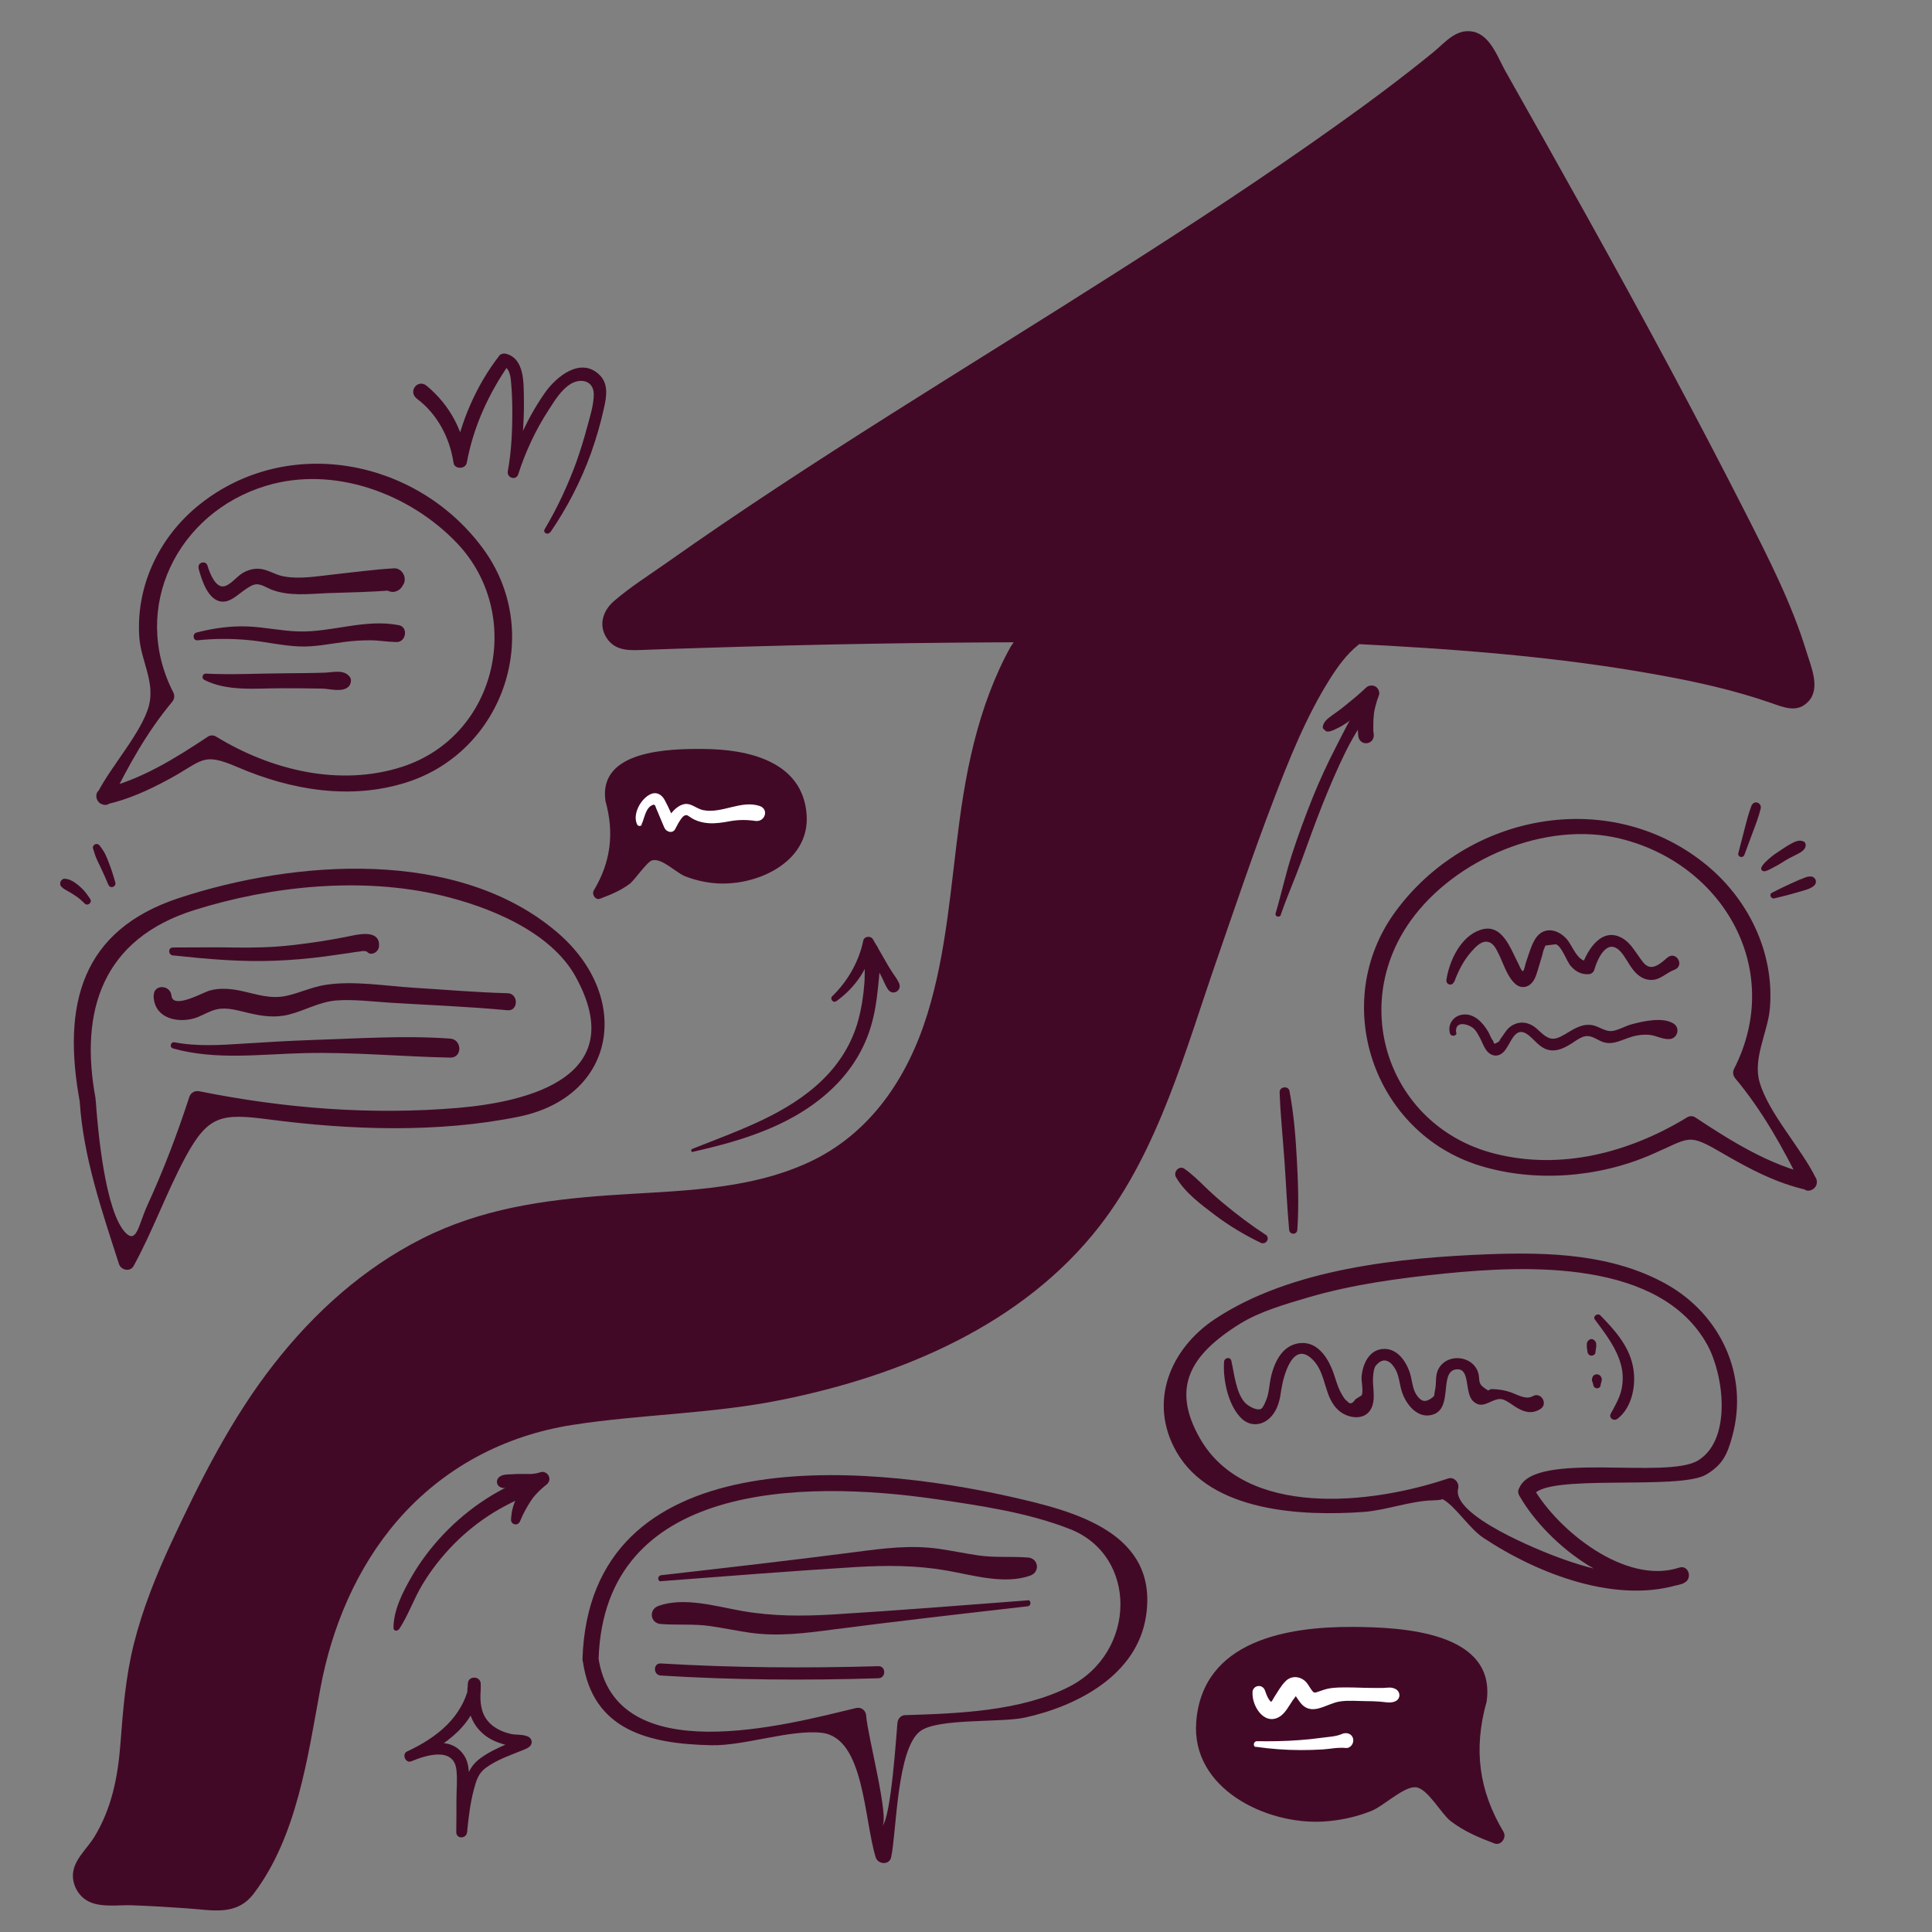 <?xml version="1.0" encoding="UTF-8"?>
<svg id="Layer_1" data-name="Layer 1" xmlns="http://www.w3.org/2000/svg" viewBox="0 0 120 120">
  <rect x="0" y="0" width="120" height="120" fill="#808080" stroke="none"/>
  <defs>
    <style>
      .cls-1 {
        fill: #420926;
      }

      .cls-1, .cls-2 {
        stroke-width: 0px;
      }

      .cls-2 {
        fill: #fff;
      }
    </style>
  </defs>
  <g>
    <path class="cls-1" d="M83.86,39.62c11.06.54,21.24,1.69,27.05,3.91.73.28,1.49-.37,1.33-1.13-.71-3.27-2.24-6.35-3.76-9.35-5.15-10.13-10.81-20.12-16.43-30-.31-.54-1.03-.67-1.51-.27-13.19,11.12-37.66,24.36-52.04,35.16-.78.59-.33,1.83.64,1.79,5.14-.2,14.56-.52,25.08-.53v.04c-2.66,3.77-3.63,8.98-4.15,13.74-.73,6.64-1.58,14.1-6.82,18.25-6.12,4.85-15.07,2.77-22.61,4.82-7.35,1.99-13.1,7.97-16.58,14.74-2.6,5.06-5.14,9.58-5.63,15.43-.2,2.34-.12,2.72-.57,5.03-.3,1.53-1.12,3.24-2.31,4.68-.54.65-.04,1.63.8,1.61,2.74-.05,6.16.31,7.68.34.3,0,.59-.13.78-.35,1.85-2.23,2.49-4.9,3.24-7.73.42-1.61.72-3.25,1.01-4.89,1.25-7.19,5.48-13.58,12.51-16.22,3.03-1.14,6.33-1.25,9.56-1.51,10.75-.87,22.45-4.37,27.99-13.64,4.45-7.44,9.69-29.97,14.76-33.91Z"/>
    <path class="cls-1" d="M83.86,39.98c6.46.32,12.94.8,19.31,1.97,2.31.42,4.61.94,6.83,1.71.81.28,1.64.65,2.33-.1.76-.82.15-2.17-.12-3.06-.91-2.99-2.35-5.8-3.76-8.58-1.55-3.05-3.14-6.08-4.75-9.09-3.31-6.18-6.74-12.29-10.19-18.4-.47-.83-.93-2.23-2-2.46s-1.78.7-2.48,1.27c-1.94,1.58-3.95,3.08-5.99,4.53-4.44,3.17-9.01,6.16-13.61,9.09-9.37,5.98-18.95,11.68-28.03,18.1-1.08.76-2.25,1.5-3.25,2.36-.68.58-1,1.47-.48,2.29.57.9,1.56.78,2.48.75,1.2-.04,2.4-.09,3.59-.12,6.82-.22,13.65-.34,20.48-.35l-.71-.71s-.63.8-.73.98c-.26.46-.49.92-.71,1.4-.44.97-.82,1.97-1.13,2.98-.65,2.09-1.05,4.25-1.34,6.42-.55,4.03-.79,8.12-2,12.03s-3.52,7.43-7.38,9.21-8.24,1.75-12.37,2.04-7.98.85-11.63,2.69-6.72,4.61-9.21,7.8c-2.64,3.37-4.6,7.28-6.4,11.15-.93,2.01-1.76,4.08-2.3,6.24-.51,2.04-.67,4.1-.83,6.19s-.55,4.03-1.63,5.8c-.45.73-1.28,1.41-1.32,2.32-.03.69.37,1.38.99,1.68.78.38,1.82.2,2.66.23,1.14.04,2.29.11,3.43.19,1.61.11,3.09.5,4.17-.94,2.66-3.53,3.33-8.44,4.11-12.67.7-3.82,2.25-7.53,4.81-10.49,2.83-3.26,6.62-5.27,10.88-5.93s8.69-.68,13-1.56c7.42-1.5,14.96-4.66,19.72-10.79,3.68-4.74,5.35-10.99,7.29-16.57,1.13-3.26,2.23-6.53,3.46-9.75,1-2.62,2.06-5.29,3.56-7.67.49-.77,1.03-1.52,1.74-2.09s-.29-1.5-.96-.96c-1.62,1.3-2.65,3.33-3.55,5.15-1.33,2.7-2.42,5.53-3.46,8.35-2.22,5.99-4.03,12.2-6.72,18.01-3.03,6.56-8.79,10.76-15.51,13.08-3.74,1.29-7.66,2.06-11.59,2.47-4.41.45-8.85.44-12.93,2.4-3.24,1.55-5.95,4.06-7.91,7.06-2.17,3.33-3.07,6.96-3.8,10.81-.41,2.17-.93,4.34-1.62,6.44-.33,1-.73,1.97-1.27,2.88-.23.38-.58,1.1-1.01,1.27-.28.11-.92-.04-1.22-.06-.92-.05-1.85-.12-2.77-.17-.55-.03-1.1-.06-1.66-.08-.49-.02-1.18.11-1.64-.03-.37-.11-.56-.02-.36-.58.06-.17.28-.36.38-.51.32-.46.62-.94.87-1.44.45-.87.79-1.79.99-2.75.37-1.73.44-3.48.59-5.24.21-2.35.79-4.64,1.61-6.84,1.5-4.01,3.56-8.1,5.93-11.66s5.21-6.49,8.74-8.63,7.6-2.97,11.77-3.28c3.95-.3,8.03-.31,11.83-1.56,3.5-1.16,6.38-3.46,8.18-6.69,3.97-7.09,2.72-15.64,5.22-23.18.36-1.07.79-2.12,1.32-3.12.31-.58,1.11-1.37,1.11-2.04,0-.38-.32-.71-.71-.71-5.64.01-11.28.11-16.91.27-2.16.06-4.32.13-6.47.21-.39.01-.81.07-1.2.05,0,0-.46.05-.49.02-.6-.57.14-.76.36-1,.69-.77,1.89-1.38,2.74-1.98,8.1-5.73,16.58-10.9,24.94-16.23,7.88-5.02,15.85-10.07,23.06-16.04.08-.06.36-.36.48-.4.88-.29,1.15.5,1.43,1,.36.64.73,1.27,1.09,1.91.81,1.41,1.62,2.83,2.42,4.24,1.53,2.69,3.05,5.39,4.56,8.1,2.99,5.37,5.94,10.78,8.68,16.28.8,1.61,1.56,3.25,2.16,4.95.21.61.68,1.53.65,2.19-.07,1.58-1.16.84-1.88.61-2.34-.76-4.76-1.25-7.18-1.65-6.2-1.03-12.5-1.46-18.77-1.77-.46-.02-.46.7,0,.72Z"/>
  </g>
  <g>
    <g>
      <path class="cls-1" d="M43.04,71.54c3.19-.72,6.4-1.7,8.79-4.06,1.06-1.05,1.85-2.32,2.27-3.75.23-.77.35-1.56.43-2.35s.21-1.72-.01-2.5c-.09-.34-.59-.34-.68,0-.19.69-.1,1.46-.15,2.17-.06.79-.18,1.58-.39,2.35-.39,1.4-1.14,2.62-2.18,3.64-2.21,2.18-5.3,3.19-8.12,4.32-.12.05-.07.22.05.19h0Z"/>
      <path class="cls-1" d="M51.94,62.19c.6-.43,1.1-.94,1.51-1.56s.66-1.32.81-2.03l-.6.08c.26.46.51.92.77,1.38.13.23.25.46.37.7s.21.49.36.7c.29.42.89.06.68-.4-.11-.24-.27-.45-.42-.67s-.28-.45-.41-.68c-.26-.46-.53-.91-.79-1.37-.13-.23-.54-.2-.6.08-.27,1.31-.97,2.53-1.93,3.46-.16.15.05.44.24.31h0Z"/>
    </g>
    <g>
      <path class="cls-1" d="M79.55,56.82c.39-1.13.88-2.24,1.29-3.36s.81-2.25,1.25-3.36.94-2.29,1.49-3.41,1.21-2.04,1.79-3.09c.18-.32-.29-.72-.53-.41-.74.95-1.29,2.09-1.84,3.16s-1.04,2.12-1.48,3.22-.89,2.31-1.27,3.48-.66,2.46-1.02,3.68c-.06.21.25.29.33.09h0Z"/>
      <path class="cls-1" d="M82.33,45.41c.17.07.35,0,.51-.07.14-.07.29-.13.43-.21.26-.15.52-.33.77-.51.52-.37,1-.79,1.47-1.22l-.8-.46c-.34.88-.43,1.81-.35,2.74.02.29.24.52.55.48s.46-.32.41-.61c0-.03-.01-.07-.02-.1,0-.05,0-.07,0-.04,0,.03,0,.02,0-.04,0-.03,0-.05,0-.08,0-.11,0-.22,0-.33,0-.21.01-.42.04-.63,0-.03,0-.03,0,0,0-.02,0-.05.01-.07,0-.06.02-.12.03-.17.02-.1.04-.2.07-.29.05-.21.12-.42.2-.62.07-.19-.05-.45-.22-.54-.19-.1-.42-.08-.58.07-.44.42-.91.8-1.38,1.18-.12.1-.2.16-.3.23-.13.1-.26.19-.39.28-.25.19-.58.4-.62.74-.01.12.09.2.18.24h0Z"/>
    </g>
    <g>
      <path class="cls-1" d="M24.77,101.22c.58-.87.92-1.89,1.46-2.79s1.21-1.76,1.96-2.52,1.58-1.42,2.49-1.98c.43-.26.88-.5,1.34-.72.5-.23,1.04-.37,1.49-.68.32-.22.24-.8-.21-.79-.58.02-1.09.27-1.61.52s-1.02.53-1.5.84c-.96.62-1.85,1.36-2.63,2.18s-1.48,1.74-2.04,2.73c-.53.93-1.08,2.02-1.08,3.11,0,.17.22.22.31.09h0Z"/>
      <path class="cls-1" d="M32.31,94.47c.17-.43.41-.86.67-1.26.03-.05.07-.1.1-.14,0-.01.06-.09.01-.02.02-.02.03-.04.05-.06.08-.1.16-.19.25-.28s.17-.18.27-.26c.05-.04.1-.09.15-.13.02-.02.04-.03.06-.05-.07.06.03-.02.04-.03.18-.13.27-.33.18-.55-.08-.19-.31-.32-.52-.25-.22.08-.35.09-.54.11-.21.01-.42,0-.63,0s-.42,0-.63.02c-.23.01-.52,0-.72.14-.14.09-.22.26-.17.43s.2.26.36.28c.12.02.25-.03.37-.04-.04,0,.1,0,.12,0,.04,0,.09,0,.13,0,.21,0,.42.02.63.03.44.02.89.02,1.31-.11l-.34-.8c-.49.34-.9.76-1.22,1.26-.16.24-.27.51-.36.79s-.12.56-.14.85c0,.14.11.27.25.28.15.02.26-.07.32-.21h0Z"/>
    </g>
  </g>
  <path class="cls-1" d="M5.94,68.25c-1.02-5.46.42-9.94,6.15-11.73,4.79-1.5,10.37-2.07,15.29-.91,2.92.69,6.81,2.22,8.37,5.05,3.44,6.23-2.93,7.77-7.26,8.15-5.42.46-10.78.04-16.11-1.03-.27-.05-.53.08-.62.35-.76,2.33-1.58,4.49-2.61,6.74-.53,1.16-.65,2.37-1.32,1.73-1.32-1.28-1.77-6.61-1.88-8.21-.04-.64-1.04-.64-1,0,.22,3.48,1.38,6.82,2.44,10.12.13.39.7.51.91.12,1.2-2.19,2.04-4.57,3.22-6.76,1.42-2.63,2.26-2.72,5.19-2.34,5.03.66,10.51.85,15.51-.17,6.1-1.25,7.06-7.46,2.39-11.45-6.17-5.27-16.28-4.5-23.47-2.14-6.1,2-7.31,6.64-6.17,12.74.12.63,1.08.36.96-.27Z"/>
  <path class="cls-1" d="M36.2,103.17c.6,4.31,4.1,5.15,8,5.23,2.05.04,4.92-1,6.85-.77,2.63.31,2.6,5.31,3.34,7.73.14.45.85.5.96,0,.34-1.53.34-6.79,1.83-7.85,1.12-.8,5-.5,6.49-.83,3.26-.72,6.95-2.64,7.51-6.29.8-5.2-4.47-6.53-8.3-7.4-9.46-2.14-26.26-3.54-26.7,10.05-.02.64.98.64,1,0,.36-10.99,12.69-11.12,20.92-9.93,2.75.4,5.77.84,8.37,1.87,4.19,1.65,4.16,7.63-.07,9.79-2.99,1.52-6.89,1.66-10.16,1.76-.29,0-.47.22-.5.5-.05.45-.38,5.88-.95,6.4.48-.44-.91-5.67-.99-6.86-.02-.33-.3-.56-.63-.48-4.21,1.01-15.01,3.97-16.01-3.19-.09-.63-1.05-.36-.96.27Z"/>
  <path class="cls-1" d="M94.38,92.92c1.79,3.11,6.38,6.67,10.19,5.43l-.27-.96c-2.49.86-5.15.22-7.55-.67-.97-.36-6.63-2.58-6.18-4.27.09-.35-.25-.74-.62-.62-4.82,1.63-12.59,2.46-15.42-2.49-1.79-3.14-.63-5.18,2.49-7.12,1.22-.76,2.83-1.22,4.22-1.63,2.75-.81,5.66-1.2,8.51-1.49,5.08-.51,13.37-.88,16.3,4.44,1.02,1.87,1.53,5.85-.56,7.16-1.96,1.23-10.13-.61-11.12,1.71-.25.59.61,1.1.86.5.61-1.43,9.04-.31,10.74-1.32,1.01-.6,1.31-1.22,1.63-2.4,1.03-3.78-.74-7.55-4.1-9.43s-7.34-1.99-10.97-1.86c-5.55.21-12.34.89-17.07,4.03-2.77,1.84-4.16,5.14-2.39,8.24,2.14,3.75,7.81,4.01,11.61,3.74,1.42-.1,2.93-.69,4.31-.72,1.77-.03-.57-.72.62-.07.79.43,1.65,1.82,2.53,2.4,3.39,2.25,8.39,4.2,12.42,2.81.6-.21.35-1.17-.27-.96-3.33,1.09-7.54-2.32-9.06-4.97-.32-.56-1.19-.05-.86.5Z"/>
  <path class="cls-1" d="M112.78,73.16c-.92-1.87-2.94-4.03-3.49-5.95-.43-1.49.52-3.11.64-4.58.3-3.52-1.39-6.9-4.12-9.05-5.95-4.7-14.67-3.04-19.13,3.03-4.15,5.66-1.38,13.75,5.23,15.79,3.44,1.06,7.39.74,10.67-.69,2.47-1.07,2.21-1.36,4.46-.05,1.65.96,3.31,1.83,5.18,2.25.63.14.89-.82.27-.96-2.61-.59-4.99-2.09-7.2-3.55-.14-.1-.36-.09-.5,0-3.57,2.18-7.82,3.31-11.97,2.25-6.44-1.64-9.09-9.01-5.21-14.45,2.75-3.85,8.4-6.25,13.03-5.11,6.43,1.58,10.19,8.17,7.07,14.29-.11.22-.07.43.08.61,1.7,2.04,2.97,4.34,4.14,6.71.29.58,1.15.07.86-.5Z"/>
  <path class="cls-1" d="M6.9,49.74c1.07-2.17,2.22-4.26,3.78-6.13.15-.18.19-.39.08-.61-2.68-5.24.25-11.17,5.78-12.83,4.17-1.26,8.88.46,11.84,3.56,4.2,4.41,2.53,11.96-3.38,13.89-3.91,1.27-8.18.21-11.58-1.87-.15-.09-.36-.1-.5,0-2.02,1.34-4.2,2.71-6.58,3.25-.63.14-.36,1.11.27.96,1.37-.31,2.59-.87,3.82-1.53,2.22-1.19,2.09-1.74,4.33-.78,3.3,1.42,7,2.06,10.51.94,6.05-1.94,8.55-9.38,4.7-14.56-4.11-5.54-12.08-7.04-17.53-2.73-2.51,1.98-4,5.03-3.79,8.26.1,1.46.97,2.76.61,4.23-.41,1.65-2.41,3.86-3.2,5.45-.28.57.58,1.08.86.5Z"/>
  <g>
    <path class="cls-1" d="M91.85,105.6c.71-2-2.03-3.69-4.14-3.88-3.32-.3-7.56-.28-9.3.47-2.51,1.09-4.36,4.06-3.39,6.62.46,1.22,1.48,2.17,2.62,2.81,3.29,1.85,7.82,1.11,10.36-1.68,1.36,2.05,2.59,3.31,4.94,4.05-.82-1.3-2.49-4.49-1.11-8.4Z"/>
    <path class="cls-1" d="M92.33,105.74c.67-4.42-5.31-4.67-8.29-4.69-4.03-.02-9.35.82-9.74,5.9-.32,4.13,4.32,6.39,7.88,6.19,1.03-.06,2.05-.28,3-.66.77-.31,2.01-1.53,2.75-1.47s1.56,1.62,2.17,2.1c.84.64,1.74,1.02,2.72,1.39.42.16.78-.38.56-.73-1.53-2.57-1.86-5.12-1.06-8.02.17-.62-.79-.89-.96-.27-.87,3.15-.51,5.99,1.16,8.79l.56-.73c-2.15-.8-3.36-1.98-4.64-3.82-.18-.26-.54-.34-.79-.1-1.97,1.91-4.54,2.86-7.28,2.4-4.45-.75-7.01-6.16-2.52-8.94,2.29-1.42,14.22-2.28,13.51,2.41-.1.63.87.9.96.27Z"/>
  </g>
  <g>
    <path class="cls-1" d="M37.95,49.67c-.49-1.38,1.4-2.55,2.86-2.68,2.3-.21,5.23-.19,6.44.33,1.74.75,3.02,2.81,2.34,4.58-.32.85-1.02,1.5-1.81,1.95-2.28,1.28-5.41.77-7.17-1.16-.94,1.42-1.79,2.29-3.42,2.8.56-.9,1.72-3.11.77-5.82Z"/>
    <path class="cls-1" d="M38.28,49.58c-.5-3.28,7.79-2.65,9.35-1.67,2.69,1.68,1.67,5.3-1.15,6.09-2.04.57-4.15-.12-5.64-1.56-.17-.16-.42-.11-.54.07-.88,1.27-1.73,2.09-3.21,2.64l.39.51c1.15-1.93,1.4-3.91.8-6.08-.12-.43-.79-.25-.67.18.55,2,.33,3.77-.73,5.55-.14.24.1.62.39.51.66-.25,1.28-.5,1.85-.93.29-.22,1.07-1.37,1.38-1.45.61-.17,1.49.77,2.06.99s1.15.36,1.76.42c2.55.26,6-1.24,5.78-4.25-.24-3.34-3.68-4.06-6.38-4.08-2.1-.02-6.6.05-6.11,3.25.07.44.73.25.67-.18Z"/>
  </g>
  <path class="cls-1" d="M90.33,60.98c.24-.66.58-1.33,1.05-1.86.22-.25.56-.63.91-.63.45,0,.63.43.81.79.3.58.8,2.37,1.77,1.97.39-.17.53-.61.64-.98.09-.3.18-.6.27-.9.04-.13.06-.28.11-.4l.1-.24.65-.08c.38.14.66,1.06.93,1.36.29.33.64.52,1.08.5.18,0,.34-.12.38-.29.2-.69.8-2,1.62-1.12.31.34.5.78.79,1.14.24.3.54.55.93.61.69.11,1.04-.39,1.62-.61.69-.26.11-1.23-.44-.75-.31.27-.8.73-1.22.51-.21-.1-.37-.36-.5-.54-.3-.41-.56-.87-1-1.15-1.3-.81-2.22.64-2.58,1.69l.38-.29c-.7,0-.95-1-1.36-1.43-.33-.34-.78-.58-1.25-.47s-.71.53-.88.94c-.14.35-.25.7-.37,1.06-.04.11-.09.45-.17.5s-.21-.29-.27-.41c-.5-.94-1.01-2.61-2.39-2.14-1.22.41-1.92,1.92-2.1,3.09-.05.31.36.43.47.13h0Z"/>
  <path class="cls-1" d="M90.44,64.13c-.09-.83.89-.49,1.15-.19.14.16.25.37.35.56.14.27.25.61.46.83.28.29.66.32.96.04.5-.46.69-1.81,1.62-1.04.4.33.69.78,1.24.89.49.1.94-.13,1.35-.38.23-.14.45-.32.7-.42.46-.19.75.06,1.16.25.63.28,1.11,0,1.72-.21.39-.14.8-.21,1.21-.19.48.02.85.29,1.32.27.51-.02.71-.69.26-.97-.67-.41-1.83-.15-2.56.04-.4.1-.79.35-1.2.42-.48.08-.85-.29-1.3-.36-.63-.1-1.14.25-1.66.56-.38.22-.73.42-1.15.17-.31-.17-.53-.47-.82-.66-.48-.31-1.02-.3-1.47.05-.27.22-.39.5-.6.76-.03.11-.1.18-.21.21-.12.11-.2.07-.23-.12-.13-.13-.2-.38-.3-.55-.33-.56-.87-1.17-1.6-1.07-.58.08-.94.61-.78,1.17.06.21.43.18.4-.05h0Z"/>
  <path class="cls-1" d="M76.03,84.56c-.08,1.1.23,2.64,1.01,3.47.64.69,1.56.51,2.07-.24.3-.43.4-.94.47-1.45.13-.88.74-3.21,2.02-1.82.8.87.63,2.28,1.55,3.09.61.53,1.73.66,2.07-.24.23-.61,0-1.3.07-1.93.02-.18.04-.44.15-.6.57-.72,1.06-.13,1.26.26s.23.87.36,1.3c.25.82,1.02,1.81,2,1.44,1.21-.45.29-2.73,1.44-2.79.84-.04.45,1.48,1,1.98.38.35.69.22,1.08.04.56-.25.71-.24,1.2.08.23.15.44.31.69.42.43.19.79.2,1.2-.05.51-.31.05-1.1-.47-.8-.42.24-.96-.1-1.36-.24s-.72-.18-1.12-.2-.07.26-.56-.1c-.41-.3-.21-.54-.36-.96-.12-.35-.38-.61-.72-.75-.62-.26-1.4-.07-1.73.55-.23.43-.11.88-.22,1.33-.08.35.05.33-.32.56-.34.21-.57.1-.82-.26s-.28-.9-.4-1.31c-.23-.77-.82-1.65-1.74-1.55-.85.09-1.22.98-1.28,1.73-.02.26.13.93,0,1.15l-.38.24c-.19.29-.36.33-.51.12-.14-.07-.26-.3-.34-.43-.3-.5-.4-1.09-.63-1.62-.34-.8-.95-1.63-1.91-1.56-1.22.08-1.73,1.35-1.91,2.37-.06.34-.08.69-.19,1.02-.03.09-.23.64-.38.7-.3.13-.86-.22-1.03-.43-.53-.63-.63-1.78-.81-2.56-.06-.27-.44-.19-.45.06h0Z"/>
  <path class="cls-1" d="M99.09,84.02l.04-.27s0-.04.01-.07c.01-.08.02-.09,0-.17,0-.01,0-.03,0-.04,0-.02,0-.04-.01-.07,0-.03-.02-.06-.04-.08-.03-.05-.06-.07-.11-.11-.07-.05-.2-.05-.26,0-.04.03-.08.06-.11.11-.01.03-.03.06-.04.08,0,.02,0,.04-.01.07,0,.01,0,.03,0,.04v.08s0,.06,0,.09c0,.02,0,.04.01.07l.04.27.03.06s.04.05.06.07c.04.03.1.06.15.05.04,0,.09-.01.13-.03.05-.03.11-.09.12-.15h0Z"/>
  <path class="cls-1" d="M99.41,86.04l.04-.16s.02-.05.02-.08c.01-.04.02-.07.02-.11,0-.03,0-.06-.01-.09l-.03-.07s0-.01-.01-.02c-.05-.09-.15-.15-.26-.15s-.21.06-.26.15c0,0,0,.01,0,.02-.03.06-.04.1-.04.17v.08s.01,0,.02.01v.02s.02.05.03.08l.04.16.02.06s.03.05.06.07c.01.01.03.02.05.03.03.01.06.02.09.02.04,0,.08-.01.12-.03.03-.01.05-.03.07-.06.02-.02.03-.05.04-.08h0Z"/>
  <path class="cls-1" d="M99.07,81.97c.64.86,1.35,1.78,1.62,2.83.13.5.13,1.02.02,1.52-.12.53-.4,1-.66,1.48-.15.28.19.5.42.32.94-.73,1.19-2.2.94-3.32-.27-1.25-1.14-2.21-2.01-3.1-.17-.17-.49.06-.34.26h0Z"/>
  <g>
    <path class="cls-2" d="M77.8,105.09c-.07.81.68,2.09,1.64,1.56.38-.21.62-.7.86-1.05.06-.09.18-.21.21-.31l.08-.12c-.16-.01-.21.01-.14.07-.01.1.26.43.32.52.71.89,1.62.04,2.46-.08.54-.08,1.1-.02,1.64-.02.27,0,.55.01.82.03.32.02.63.11.93,0,.41-.15.39-.66,0-.81-.24-.1-.43-.05-.69-.04s-.49,0-.74,0c-.48,0-.96-.03-1.44-.03-.43,0-.86-.01-1.28.08-.2.04-.39.12-.58.18-.18.06-.25.11-.37-.03-.22-.27-.3-.56-.63-.75s-.74-.16-1.02.11c-.3.29-.52.7-.75,1.05-.03.05-.11.23-.17.25.03-.01.02.04-.06-.05-.16-.19-.24-.42-.32-.65-.15-.42-.74-.35-.78.11h0Z"/>
    <path class="cls-2" d="M78.02,108.5c.92.13,1.84.2,2.76.2.46,0,.92-.01,1.38-.04s.95-.14,1.43-.09c.31.03.53-.32.45-.59-.08-.31-.42-.4-.69-.28-.38.17-.87.18-1.29.24-.44.06-.89.11-1.34.14-.88.07-1.78.08-2.66.07-.2,0-.26.33-.05.36h0Z"/>
  </g>
  <path class="cls-1" d="M12.33,35.3c.19.7.6,2.07,1.52,2.07.51,0,.95-.46,1.35-.73.22-.15.47-.34.75-.35.3,0,.61.21.88.32,1.12.44,2.34.28,3.51.23,1.37-.05,2.76-.06,4.13-.19l-.58-1.01-.05.09c-.32.33-.16.84.26.97l.12.04c.28.09.6-.06.75-.3l.08-.13c.26-.42-.08-1.04-.58-1.01-1.23.07-2.45.24-3.67.37-1.04.11-2.19.33-3.23.12-.5-.1-.94-.42-1.45-.46-.36-.03-.71.07-1.03.25-.36.2-.75.73-1.14.83-.56.15-.93-.83-1.06-1.27-.1-.36-.65-.21-.55.15h0Z"/>
  <path class="cls-1" d="M12.27,39.77c1.03-.11,2.07-.11,3.1-.02s2.1.35,3.17.4c.97.05,1.91-.16,2.87-.28.52-.07,1.05-.1,1.57-.1.56,0,1.09.1,1.65.11.59.01.75-.93.14-1.05-2.1-.41-4.15.45-6.23.39-1.06-.03-2.11-.27-3.17-.31s-2.13.11-3.17.38c-.26.07-.22.51.07.48h0Z"/>
  <path class="cls-1" d="M12.67,42.22c1.44.74,3.2.53,4.77.53.84,0,1.69,0,2.53.02.5,0,1.28.26,1.68-.12.14-.14.21-.43.08-.6-.36-.49-1.02-.29-1.55-.27-.84.03-1.68.03-2.53.04-1.63.01-3.24.1-4.87.02-.2-.01-.28.29-.1.38h0Z"/>
  <path class="cls-1" d="M9.54,61.85c.03,1.45,1.6,1.76,2.73,1.33.4-.16.78-.4,1.2-.49.63-.14,1.28.07,1.89.21.87.21,1.69.34,2.57.12,1.01-.25,1.91-.8,2.97-.88s2.24.07,3.34.14c2.43.15,4.87.24,7.29.47.67.06.69-1.04,0-1.06-1.94-.05-3.89-.22-5.83-.34-1.77-.11-3.72-.45-5.48-.18-.84.13-1.6.5-2.42.68-.99.22-1.84-.09-2.79-.3-.67-.14-1.34-.21-2.01-.02-.41.12-2.26,1.18-2.35.31-.07-.69-1.12-.72-1.1,0h0Z"/>
  <path class="cls-1" d="M10.73,59.34c2.15.23,4.24.42,6.41.33,1.01-.04,2.01-.13,3.02-.26.49-.07.98-.14,1.48-.21.23-.03.47-.08.71-.1.12-.03.24-.04.36-.02.13.05.16.06.07.02.27.32.73.03.76-.31.08-1-1.07-.8-1.7-.67-1.23.26-2.48.45-3.73.59s-2.41.16-3.61.14-2.5,0-3.75,0c-.33,0-.31.46,0,.5h0Z"/>
  <path class="cls-1" d="M10.74,65.12c2.69.75,5.46.35,8.21.29,3.02-.07,6,.22,9.01.28.77.02.75-1.13,0-1.18-2.87-.21-5.8,0-8.67.09-1.39.05-2.78.13-4.16.22s-2.88.19-4.28-.08c-.25-.05-.35.31-.1.38h0Z"/>
  <path class="cls-1" d="M41.05,98.21c4.04-.31,8.09-.63,12.14-.88,1.9-.11,3.73-.11,5.61.22,1.6.28,3.61.89,5.2.31.61-.22.51-1.07-.15-1.12-1.04-.08-2.03.02-3.08-.13-.82-.12-1.63-.29-2.45-.41-1.77-.25-3.44-.03-5.19.2-4.01.52-8.05.98-12.07,1.44-.23.03-.24.39,0,.38h0Z"/>
  <path class="cls-1" d="M63.84,99.4c-4.04.31-8.09.63-12.14.88-1.9.11-3.73.11-5.61-.22-1.6-.28-3.61-.89-5.2-.31-.61.22-.51,1.07.15,1.12,1.04.08,2.03-.02,3.08.13.82.12,1.63.29,2.45.41,1.77.25,3.44.03,5.19-.2,4.01-.52,8.05-.98,12.07-1.44.23-.03.24-.39,0-.38h0Z"/>
  <path class="cls-1" d="M54.56,103.49c-4.51.13-9.01.1-13.52-.17-.48-.03-.48.72,0,.75,4.5.28,9.01.31,13.52.17.48-.01.48-.76,0-.75h0Z"/>
  <path class="cls-2" d="M39.84,51.22c.19-.36.24-1.04.69-1.22.16-.06.16.04.22.19.05.13.11.26.16.38.12.28.23.55.35.83s.52.4.68.09c.11-.21.22-.43.36-.62.07-.09.15-.21.27-.23.13-.03.15.02.26.09.35.25.76.37,1.19.4s.87-.04,1.3-.12c.56-.1,1.05-.1,1.6-.02.6.08.86-.73.26-.93-1.15-.38-2.33.49-3.5.26-.49-.1-.81-.54-1.33-.33-.49.19-.8.69-1.04,1.13h.65c-.22-.47-.42-.96-.67-1.42-.17-.32-.47-.53-.84-.39-.63.25-1.2,1.27-.87,1.91.06.11.23.11.29,0h0Z"/>
  <path class="cls-1" d="M34.17,33.08c1.05-1.53,1.91-3.19,2.54-4.94.33-.92.6-1.87.81-2.82.15-.67.28-1.45-.25-2-1.17-1.2-2.71.06-3.42,1.07-1.04,1.49-1.81,3.15-2.31,4.89l.65.18c.21-1.56.38-3.11.35-4.69-.02-.95.06-2.5-1.12-2.8-.13-.03-.3,0-.39.1-1.46,1.87-2.42,4.13-2.86,6.45l.83.11c-.19-1.84-1.06-3.47-2.49-4.66-.56-.47-1.2.35-.61.8,1.26.94,2.04,2.43,2.27,3.98.06.41.74.4.82,0,.42-2.27,1.36-4.3,2.67-6.19l-.45.18c.46.08.51.7.54,1.08.05.59.07,1.19.07,1.78,0,1.22-.06,2.47-.28,3.67-.07.42.52.6.65.18.45-1.39,1.07-2.73,1.87-3.96.37-.57.78-1.27,1.38-1.64.64-.39,1.43-.2,1.44.63,0,.7-.26,1.48-.44,2.15s-.4,1.38-.64,2.06c-.53,1.45-1.18,2.85-1.97,4.18-.13.21.19.39.33.19h0Z"/>
  <path class="cls-1" d="M80.58,76.38c.1-1.45.05-2.91-.03-4.36s-.19-2.85-.46-4.26c-.07-.34-.62-.27-.61.08.05,1.42.2,2.84.3,4.26s.16,2.85.29,4.28c.03.33.49.33.51,0h0Z"/>
  <path class="cls-1" d="M78.59,76.68c-.9-.59-1.76-1.24-2.59-1.93-.41-.34-.81-.7-1.19-1.07s-.79-.77-1.25-1.09c-.32-.22-.7.2-.52.52.55.96,1.54,1.69,2.41,2.35s1.84,1.24,2.85,1.73c.34.16.62-.3.3-.51h0Z"/>
  <path class="cls-1" d="M109.6,54.12c.24-.05.44-.19.66-.3s.43-.25.64-.38.43-.23.64-.34c.23-.12.55-.26.61-.54.02-.11-.01-.24-.12-.29-.28-.14-.58.02-.83.16-.22.12-.44.27-.65.41s-.44.29-.63.46-.39.33-.51.56c-.07.13.04.28.19.25h0Z"/>
  <path class="cls-1" d="M110.2,55.8c.4-.1.81-.19,1.21-.31.2-.06.39-.11.59-.17.22-.06.44-.13.63-.27.12-.09.19-.22.15-.37-.04-.13-.17-.25-.32-.24-.12,0-.24.02-.35.07s-.23.09-.34.13c-.19.08-.38.17-.58.26-.38.17-.76.36-1.13.55-.2.1-.06.4.15.35h0Z"/>
  <path class="cls-1" d="M108.35,53.09l.53-1.43c.18-.47.36-.95.48-1.44.04-.16-.05-.32-.21-.37-.17-.05-.31.06-.37.21-.18.47-.3.97-.43,1.46l-.38,1.47c-.06.25.29.34.38.1h0Z"/>
  <path class="cls-1" d="M29.17,104.52c-.41,2.13-2.01,3.39-3.89,4.27-.34.16-.09.75.26.61.88-.37,2.65-.94,2.81.54.07.6,0,1.24,0,1.84,0,.67,0,1.35-.01,2.02,0,.44.63.42.67,0,.09-.89.19-1.77.42-2.64.15-.56.27-1.01.75-1.36.7-.51,1.54-.79,2.33-1.11.24-.1.55-.22.51-.54-.07-.48-.91-.37-1.24-.44-.81-.18-1.56-.61-1.82-1.44-.1-.32-.13-.66-.12-.99,0-.13.02-.26.02-.4,0-.05,0-.1,0-.15,0-.04-.01-.31,0-.14-.01-.52-.81-.52-.8,0,0-.14,0,.1-.01.15,0,.07-.02.14-.02.21,0,.17,0,.34,0,.5.02.48.11.96.32,1.39.24.5.64.91,1.13,1.18.31.17.65.29,1,.37.19.04.39.07.58.1.13.02.27.03.4.04.24.01.06.03-.05-.08l-.11-.26c0-.1.21-.24.11-.26-.01,0-.07.04-.08.04-.06.01-.13.06-.19.08-.23.1-.46.19-.69.29-.55.24-1.11.5-1.6.86-.54.39-.76.82-.94,1.46-.29,1.02-.42,2.08-.56,3.13h.67c.03-.92.07-1.84.09-2.75.02-.68.1-1.44-.3-2.03-.83-1.22-2.43-.71-3.52-.23l.33.57c1.93-.84,4.22-2.38,4.12-4.76-.01-.31-.5-.41-.56-.08h0Z"/>
  <path class="cls-1" d="M7.16,54.8c-.11-.39-.23-.78-.38-1.16-.07-.2-.15-.39-.24-.58s-.22-.36-.34-.53c-.07-.09-.18-.14-.29-.09-.1.04-.17.16-.13.27.07.2.12.4.2.59s.17.37.26.55c.17.36.33.72.48,1.08.05.12.15.2.28.16.12-.03.2-.16.16-.28h0Z"/>
  <path class="cls-1" d="M5.61,55.85c-.17-.27-.37-.54-.61-.75-.13-.12-.26-.22-.41-.32-.07-.04-.14-.08-.21-.11-.05-.03-.11-.05-.17-.06s-.12-.02-.18-.03c-.11-.02-.23.09-.27.18-.04.1-.03.25.06.32.07.06.14.13.22.17.06.03.12.07.19.11.13.07.26.15.38.23.06.04.12.08.18.12.03.02.06.04.09.07.01.01.03.02.04.03-.02-.01-.02-.02,0,0,.12.1.23.2.34.31.17.18.48-.05.35-.27h0Z"/>
</svg>